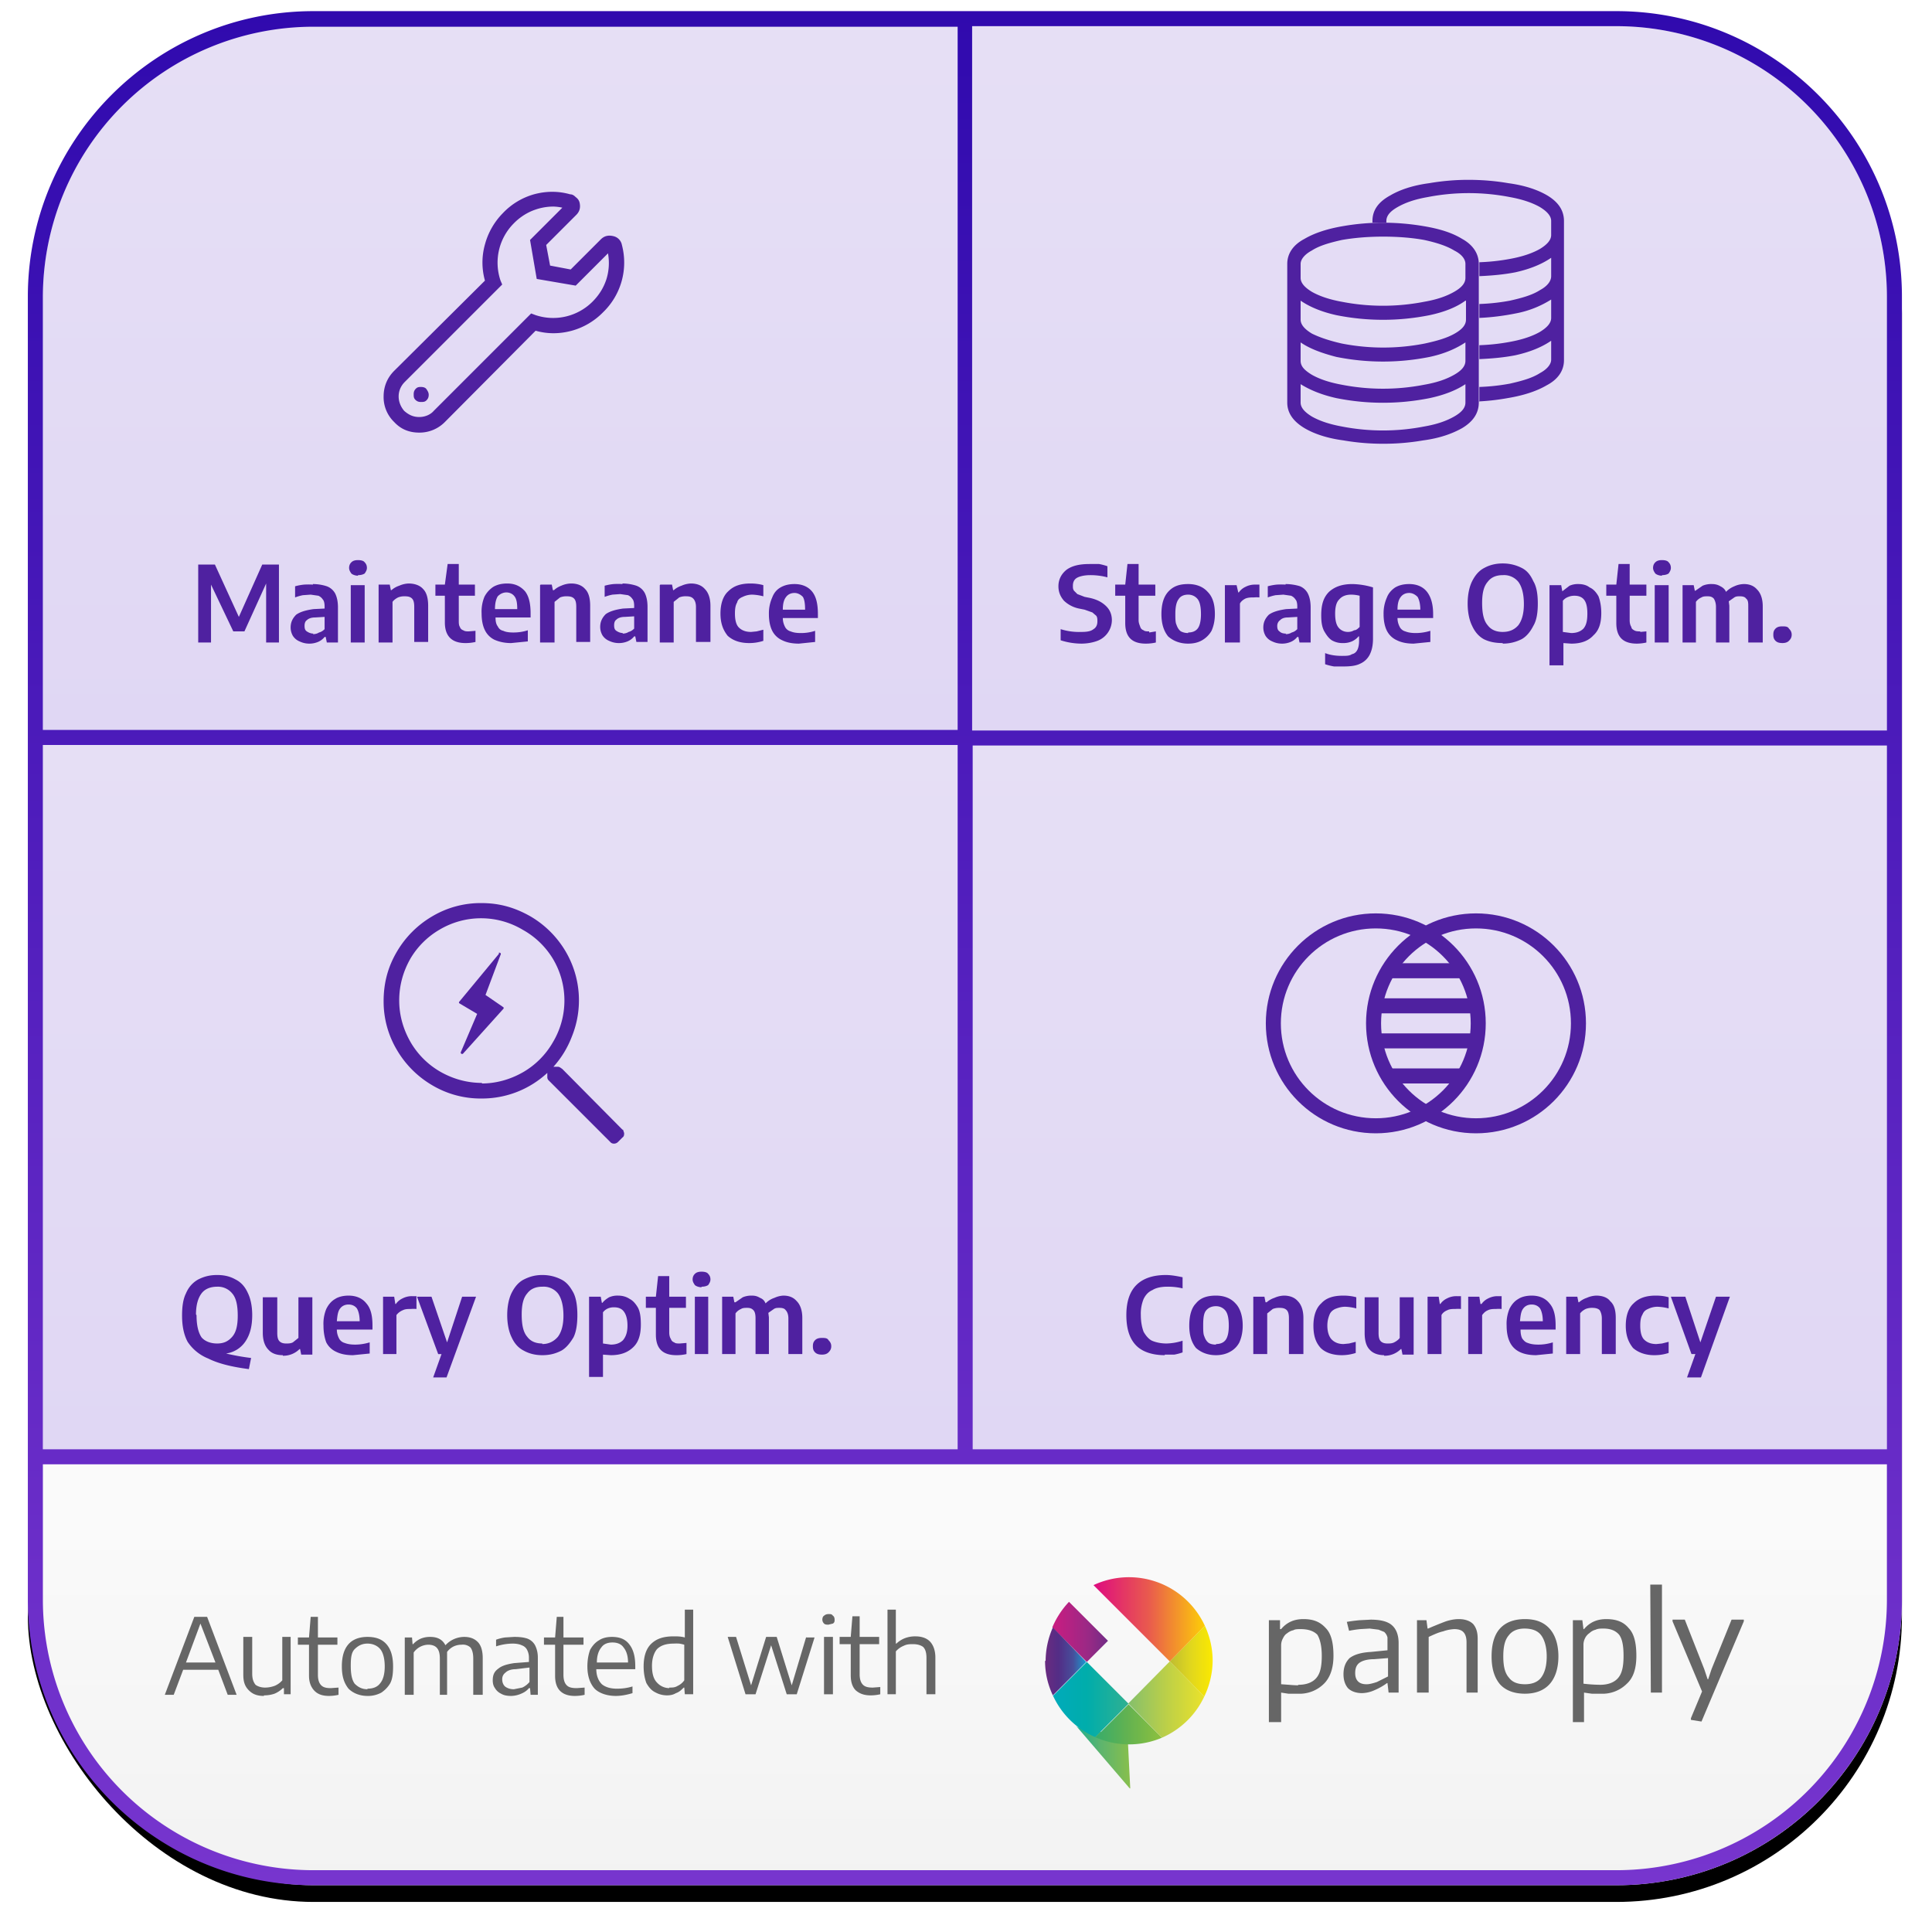 <svg viewBox="0 0 347 347" xmlns="http://www.w3.org/2000/svg" xmlns:xlink="http://www.w3.org/1999/xlink"><defs><linearGradient x1="51%" y1="0%" x2="51%" y2="100%" id="linearGradient-1"><stop stop-color="#FFF" offset="0%"/><stop stop-color="#FAFAFA" offset="80.9%"/><stop stop-color="#F2F2F2" offset="100%"/></linearGradient><rect id="path-2" width="336.6" height="336.6" rx="51.3"/><filter x="-2.7%" y="-1.8%" width="105.3%" height="105.3%" filterUnits="objectBoundingBox" id="filter-3"><feOffset dy="3" in="SourceAlpha" result="shadowOffsetOuter1"/><feGaussianBlur stdDeviation="2.5" in="shadowOffsetOuter1" result="shadowBlurOuter1"/><feColorMatrix values="0 0 0 0 0 0 0 0 0 0 0 0 0 0 0 0 0 0 0.16 0" in="shadowBlurOuter1"/></filter><linearGradient x1="50%" y1="0%" x2="50%" y2="100%" id="linearGradient-4"><stop stop-color="#E6DFF5" offset="0%"/><stop stop-color="#E0D7F4" offset="100%"/></linearGradient><linearGradient x1=".1%" y1="50%" y2="50%" id="linearGradient-5"><stop stop-color="#CB1C81" offset="0%"/><stop stop-color="#9A2985" offset="64%"/><stop stop-color="#712D86" offset="100%"/></linearGradient><linearGradient x1="0%" y1="50%" y2="50%" id="linearGradient-6"><stop stop-color="#6A2B80" offset="0%"/><stop stop-color="#532D86" offset="33%"/><stop stop-color="#464E9B" offset="68%"/><stop stop-color="#199BD1" offset="100%"/></linearGradient><linearGradient x1="25%" y1="91.9%" x2="49.6%" y2="91.9%" id="linearGradient-7"><stop stop-color="#1FAE8F" offset="0%"/><stop stop-color="#26AF8B" offset="5%"/><stop stop-color="#5CB46F" offset="44%"/><stop stop-color="#88BF4C" offset="100%"/></linearGradient><linearGradient x1="0%" y1="50%" y2="50%" id="linearGradient-8"><stop stop-color="#1FAE8F" offset="0%"/><stop stop-color="#26AF8B" offset="5%"/><stop stop-color="#5CB46F" offset="44%"/><stop stop-color="#88BF4C" offset="100%"/></linearGradient><linearGradient x1="0%" y1="50%" y2="50%" id="linearGradient-9"><stop stop-color="#0AB" offset="0%"/><stop stop-color="#00ADAB" offset="45%"/><stop stop-color="#30B091" offset="100%"/></linearGradient><linearGradient x1="0%" y1="50%" y2="50%" id="linearGradient-10"><stop stop-color="#37AC6B" offset="0%"/><stop stop-color="#61B251" offset="47%"/><stop stop-color="#8EC03E" offset="100%"/></linearGradient><linearGradient x1="0%" y1="50%" y2="50%" id="linearGradient-11"><stop stop-color="#84BF6C" offset="0%"/><stop stop-color="#BBCF49" offset="49%"/><stop stop-color="#EAE22A" offset="100%"/></linearGradient><linearGradient x1="0%" y1="50%" y2="50%" id="linearGradient-12"><stop stop-color="#BEBC31" offset="0%"/><stop stop-color="#DFD61F" offset="47%"/><stop stop-color="#FCE900" offset="100%"/></linearGradient><linearGradient x1="0%" y1="50%" y2="50%" id="linearGradient-13"><stop stop-color="#DE0B80" offset="0%"/><stop stop-color="#E95B4D" offset="50%"/><stop stop-color="#FDCE07" offset="100%"/></linearGradient><linearGradient x1="50%" y1="0%" x2="50%" y2="100%" id="linearGradient-14"><stop stop-color="#300AAE" offset="0%"/><stop stop-color="#7735CE" offset="100%"/></linearGradient></defs><g id="Artwork" fill="none" fill-rule="evenodd"><g id="automated-data-warehouse" transform="translate(-127 -130)"><g transform="translate(132 132)" id="illustration--automated-data-warehouse"><g id="Rectangle"><use fill="#000" filter="url(#filter-3)" xlink:href="#path-2"/><use fill="url(#linearGradient-1)" xlink:href="#path-2"/></g><path d="M51.3 2.7h117v127.8H2.7V51.3A48.6 48.6 0 0 1 51.3 2.7zm117 0h117a48.6 48.6 0 0 1 48.6 48.6v79.2H168.3V2.7z" id="Rectangle-5" fill="url(#linearGradient-4)" fill-rule="nonzero"/><path d="M189.2 113.6a12.4 12.4 0 0 1-3.7-.6v-2a11 11 0 0 0 3.7.5c1 0 1.7-.1 2.2-.5.5-.3.7-.8.7-1.4 0-.4 0-.7-.2-1l-.7-.6-1.4-.5-1-.2a5.5 5.5 0 0 1-2.7-1.4c-.6-.7-1-1.5-1-2.6 0-1.3.6-2.3 1.5-3 1-.7 2.3-1 4.1-1h1.7a9.5 9.5 0 0 1 1.5.4v2a9.7 9.7 0 0 0-1.5-.3 11.5 11.5 0 0 0-1.6-.1c-1 0-1.9.2-2.4.5s-.7.8-.7 1.4c0 .4 0 .6.2.9l.6.6 1.3.5 1 .2c1.3.3 2.2.8 2.9 1.5.6.6 1 1.4 1 2.5a4 4 0 0 1-.7 2.2 4 4 0 0 1-1.9 1.5c-.8.3-1.8.5-2.9.5zm12.2-2l1.2-.2v2a7.9 7.9 0 0 1-1.8.2c-2.5 0-3.7-1.2-3.7-3.7V105h-1.8v-2h1.8l.4-3.7h2v3.7h3v2h-3v4.4c0 .5.2.9.3 1.2.1.3.3.5.6.6.2.2.6.2 1 .2zm7 2c-1.5 0-2.7-.5-3.6-1.3-.8-1-1.2-2.3-1.2-4 0-1.8.4-3.1 1.2-4 .9-1 2-1.4 3.6-1.4 1.5 0 2.7.5 3.5 1.4.9.9 1.3 2.2 1.3 4 0 1.1-.2 2.1-.6 3-.4.7-1 1.3-1.7 1.7-.7.4-1.5.6-2.5.6zm0-2c.7 0 1.3-.2 1.7-.7.4-.5.6-1.4.6-2.6 0-1.3-.2-2.2-.6-2.7-.4-.5-1-.8-1.7-.8-.8 0-1.4.3-1.7.8-.4.5-.6 1.4-.6 2.6 0 .9 0 1.6.2 2 .2.6.5 1 .8 1.2.4.2.8.3 1.3.3zm6.7-8.5h2l.3 1.3h.1a3 3 0 0 1 1.2-1 3.6 3.6 0 0 1 1.6-.4h.9v2.3a5.7 5.7 0 0 0-1 0c-.5 0-1 0-1.5.2-.4.2-.8.5-1 .9v7H215v-10.3zm10.8-.2c1 0 2 .2 2.6.4a2.8 2.8 0 0 1 1.4 1.3c.3.6.5 1.4.5 2.5v6.3h-2l-.2-1h-.2a3 3 0 0 1-1.2.9 4 4 0 0 1-1.6.3 4 4 0 0 1-1.7-.4 2.6 2.6 0 0 1-1.2-1 3 3 0 0 1-.4-1.5c0-1 .4-1.7 1-2.3.7-.5 1.7-.8 3.1-1l2-.1v-.4c0-.5-.1-1-.3-1.2-.2-.3-.4-.5-.8-.7l-1.4-.2-1.4.1a9 9 0 0 0-1.4.4v-2a9.4 9.4 0 0 1 1.6-.3 12.6 12.6 0 0 1 1.6 0zm0 9c.4 0 .8-.1 1.1-.3.4-.1.7-.3 1-.6v-2.2l-1.7.1c-.7 0-1.1.2-1.4.5-.3.2-.5.6-.5 1 0 .5.1.8.4 1 .3.3.7.4 1.2.4zm10.4 5.8h-1.7a10.7 10.7 0 0 1-1.6-.4v-2c1 .4 2.1.5 3 .5.8 0 1.4 0 1.8-.3.5-.1.8-.4 1-.8.2-.4.3-1 .3-1.6v-.8h-.1a3.3 3.3 0 0 1-1.2.9 3.8 3.8 0 0 1-1.6.3 3.8 3.8 0 0 1-2-.5c-.6-.4-1-1-1.4-1.7-.4-.8-.5-1.7-.5-2.8 0-1.9.4-3.2 1.4-4.2 1-.9 2.3-1.4 4.2-1.4a13.7 13.7 0 0 1 3.7.6v9.2c0 1.2-.2 2.1-.6 2.9a3.5 3.5 0 0 1-1.7 1.6c-.8.4-1.8.5-3 .5zm.8-6.2c.4 0 .8-.1 1.1-.3.4 0 .7-.3 1-.6V105a6.5 6.5 0 0 0-1.5-.2c-1 0-1.7.3-2.2.9-.5.5-.7 1.4-.7 2.5 0 1.2.2 2 .6 2.5.4.5 1 .8 1.7.8zm15.3-2.5H246c0 .7.2 1.2.4 1.6.2.4.6.7 1 .8.5.2 1.1.3 1.9.3.7 0 1.6-.1 2.6-.4v2l-3 .3c-1.2 0-2.2-.2-3-.6a3.7 3.7 0 0 1-1.8-1.7c-.4-.8-.6-1.8-.6-3a7 7 0 0 1 .6-3c.3-.8.9-1.4 1.5-1.8.7-.4 1.5-.6 2.5-.6 1.4 0 2.5.5 3.2 1.4.7.9 1.1 2.2 1.1 4v.7zm-4.3-4.5c-.7 0-1.2.3-1.5.7-.4.5-.6 1.2-.6 2.3h4.1c0-1-.2-1.8-.5-2.3-.4-.4-.9-.7-1.5-.7zm16.8 9c-1.3 0-2.4-.2-3.4-.7-.9-.5-1.6-1.3-2.1-2.4-.5-1-.8-2.4-.8-4s.3-3 .8-4 1.2-1.9 2.2-2.4c.9-.5 2-.8 3.3-.8 1.3 0 2.4.3 3.4.8s1.6 1.3 2.1 2.4c.6 1 .8 2.4.8 4s-.2 3-.8 4c-.5 1-1.2 1.9-2.1 2.4-1 .5-2.1.8-3.4.8zm0-2c1.2 0 2.1-.4 2.8-1.2.6-.8 1-2 1-3.8 0-1.9-.4-3.2-1-4a3.3 3.3 0 0 0-2.8-1.2c-1.2 0-2.1.4-2.7 1.2-.7.8-1 2-1 3.8 0 1.9.3 3.2 1 4 .6.8 1.5 1.2 2.7 1.2zm8.4-8.4h2.1l.2 1.1 1.3-1a3.7 3.7 0 0 1 1.6-.3c.8 0 1.5.2 2 .6.7.3 1.2.9 1.6 1.6.3.8.5 1.8.5 3 0 1.8-.4 3.1-1.4 4-.9 1-2.2 1.5-4 1.5l-1.4-.1v4h-2.5v-14.4zm3.9 8.6c1 0 1.7-.3 2.2-.8.5-.6.7-1.4.7-2.7 0-1.2-.2-2-.6-2.5-.4-.5-1-.7-1.7-.7a2.7 2.7 0 0 0-1.1.2 2.2 2.2 0 0 0-1 .7v5.6l1.5.2zm12.4-.2l1.1-.1v2a7.9 7.9 0 0 1-1.7.2c-2.5 0-3.7-1.2-3.7-3.7V105h-1.8v-2h1.8l.4-3.7h2v3.7h3v2h-3v4.4c0 .5.1.9.3 1.2 0 .3.3.5.5.6.3.2.7.2 1.1.2zm2.6 1.9v-10.3h2.5v10.3h-2.5zm1.3-12c-.5 0-1-.2-1.2-.4-.2-.3-.4-.6-.4-1 0-.5.2-.8.4-1 .3-.3.7-.4 1.2-.4s1 .1 1.2.4c.2.2.4.5.4 1 0 .4-.2.7-.4 1-.3.2-.7.3-1.2.3zm14.7 1.5c1 0 1.8.3 2.4 1 .6.6 1 1.6 1 3v6.5H309V107c0-.7 0-1.2-.4-1.5-.2-.3-.6-.4-1.1-.4-.4 0-.7 0-1 .2l-1 .7.1.8v6.6h-2.4V107c0-.7-.2-1.2-.4-1.5-.3-.3-.6-.4-1.1-.4-.4 0-.8 0-1.1.2a2.3 2.3 0 0 0-1 .8v7.3h-2.4v-10.3h2l.2 1h.1l1.3-.9a4 4 0 0 1 1.7-.3c.5 0 1 .1 1.5.4.4.2.8.5 1 1 .5-.5 1-.8 1.5-1a4.3 4.3 0 0 1 1.7-.4zm7 10.6c-.6 0-1-.1-1.3-.4-.3-.3-.4-.6-.4-1.1 0-.5.1-.8.4-1.1.3-.3.7-.4 1.2-.4s1 0 1.2.4c.3.3.5.6.5 1.1 0 .5-.2.8-.5 1.1-.3.3-.7.4-1.2.4z" id="Storage-Optim." fill="#4F21A0"/><g id="icon-storage-optimization" transform="translate(225.9 29.7)" fill="#4F21A0"><path d="M17.5 10.8c-2.6 0-5.1.2-7.4.6-2.2.5-4 1-5.4 1.9-1.3.7-2 1.6-2 2.4v2.5c0 .9.7 1.7 2 2.5 1.4.8 3.2 1.4 5.4 1.8a38.7 38.7 0 0 0 14.8 0c2.3-.4 4-1 5.4-1.8 1.4-.8 2-1.6 2-2.5v-2.5c0-.8-.6-1.7-2-2.4-1.3-.8-3.1-1.4-5.4-1.9-2.2-.4-4.7-.6-7.4-.6zm14.8 11.5c-1.5 1.1-3.6 2-6.4 2.6a42.5 42.5 0 0 1-16.8 0c-2.7-.6-4.8-1.5-6.4-2.6v3.4c0 .9.7 1.7 2 2.5 1.4.7 3.2 1.3 5.4 1.8A38.7 38.7 0 0 0 25 30c2.3-.5 4-1 5.4-1.8 1.4-.8 2-1.6 2-2.5v-3.4zm0 7.5c-1.5 1-3.6 2-6.4 2.6a42.5 42.5 0 0 1-16.8 0c-2.7-.7-4.8-1.5-6.4-2.6v3.3c0 1 .7 1.7 2 2.5 1.4.8 3.2 1.4 5.4 1.8a38.7 38.7 0 0 0 14.8 0c2.3-.4 4-1 5.4-1.8 1.4-.8 2-1.6 2-2.5v-3.3zm0 7.5c-1.5 1-3.6 1.9-6.4 2.5a42.5 42.5 0 0 1-16.8 0c-2.7-.6-4.8-1.5-6.4-2.5v3.3c0 .9.7 1.7 2 2.5 1.4.8 3.2 1.4 5.4 1.8a38.7 38.7 0 0 0 14.8 0c2.3-.4 4-1 5.4-1.8 1.4-.8 2-1.6 2-2.5v-3.3zm-14.8-29c2.4 0 4.8.2 7.2.6 3 .5 5.2 1.2 7 2.3 2 1.1 3 2.7 3 4.5v24.9c0 1.9-1 3.4-3 4.6-1.8 1-4 1.8-7 2.2a41.4 41.4 0 0 1-7.2.6 41.4 41.4 0 0 1-7.1-.6c-3-.4-5.3-1.2-7-2.2-2-1.2-3.1-2.7-3.1-4.6V15.7c0-1.8 1-3.4 3.1-4.5 1.7-1 4-1.8 7-2.3a41.4 41.4 0 0 1 7.1-.6z" id="database"/><path d="M34.8 40.3v-2.5a36.7 36.7 0 0 0 5.5-.6c2.2-.5 4-1 5.4-1.9 1.3-.7 2-1.6 2-2.4v-3.4c-1.6 1.1-3.7 2-6.4 2.6-2 .4-4.2.6-6.5.7v-2.5a36.7 36.7 0 0 0 5.5-.6c2.2-.4 4-1 5.4-1.8 1.3-.8 2-1.6 2-2.5v-3.3c-1.6 1-3.7 2-6.4 2.5-2 .4-4.2.7-6.5.8v-2.5a36.7 36.7 0 0 0 5.5-.6c2.2-.5 4-1 5.4-1.9 1.3-.7 2-1.6 2-2.5v-3.3c-1.6 1.1-3.7 2-6.4 2.6-2 .4-4.2.6-6.5.7v-2.2-.3a36.7 36.7 0 0 0 5.5-.6c2.2-.4 4-1 5.4-1.8 1.3-.8 2-1.6 2-2.5V8c0-.9-.7-1.7-2-2.5-1.4-.8-3.2-1.4-5.4-1.8a38.7 38.7 0 0 0-14.8 0c-2.3.4-4 1-5.4 1.8-1.4.8-2 1.6-2 2.5v.3a42.1 42.1 0 0 0-2.5 0V8c0-1.9 1-3.4 3.2-4.6 1.7-1 4-1.8 7-2.2a41.4 41.4 0 0 1 7-.6c2.5 0 4.9.2 7.2.6 3 .4 5.3 1.2 7 2.2C49 4.6 50 6.1 50 8V33c0 1.8-1 3.4-3.1 4.5-1.7 1-4 1.8-7 2.3a41.3 41.3 0 0 1-5.2.6z" id="Combined-Shape"/></g><path id="Rectangle-5" fill="url(#linearGradient-4)" fill-rule="nonzero" d="M2.7 130.5h165.6v127.8H2.7z"/><g id="icon-query-optimization" transform="translate(63.9 160.2)" fill="#4F21A0"><path d="M43 40.7l.2.6c0 .3 0 .6-.3.8l-.8.8a1 1 0 0 1-.8.3.8.8 0 0 1-.6-.3l-11-11a.8.8 0 0 1-.3-.6v-.8a17.3 17.3 0 0 1-5.4 3.4 17.3 17.3 0 0 1-6.4 1.2 17 17 0 0 1-8.9-2.4 17.7 17.7 0 0 1-6.3-6.3A17 17 0 0 1 0 17.6c0-3.3.8-6.2 2.4-8.9a17.7 17.7 0 0 1 6.3-6.3A17 17 0 0 1 17.6 0c3.2 0 6 .8 8.8 2.4a17.7 17.7 0 0 1 6.3 6.3A17.3 17.3 0 0 1 33.8 24a17.3 17.3 0 0 1-3.3 5.4h.8c.3 0 .5.2.8.4l10.8 10.9zm-25.4-8.3c2.6 0 5.1-.7 7.4-2a14.6 14.6 0 0 0 5.4-5.4 14.6 14.6 0 0 0 0-15A14.6 14.6 0 0 0 25 4.8a14.6 14.6 0 0 0-15 0A14.6 14.6 0 0 0 4.8 10c-1.3 2.3-2 4.8-2 7.5 0 2.6.7 5.1 2 7.4a14.6 14.6 0 0 0 5.4 5.4c2.3 1.3 4.8 2 7.5 2z" id="search"/><path d="M20.8 9l-7.2 8.7a.2.2 0 0 0 0 .3l3.2 1.9-2.9 6.8a.2.2 0 0 0 .4.3l7.2-8a.2.2 0 0 0 0-.3l-3.2-2.2L21 9.3a.2.2 0 0 0-.4-.3z" id="bolt"/></g><path d="M40.3 234.2c0 2-.4 3.5-1.2 4.7a5 5 0 0 1-3.5 2.2c1.3.3 2.8.6 4.5.8l-.4 2c-3.1-.4-5.5-1-7.3-1.9a8 8 0 0 1-3.7-3c-.7-1.3-1-2.9-1-4.7 0-1.7.2-3 .7-4 .5-1.2 1.3-2 2.2-2.5 1-.5 2-.8 3.4-.8s2.4.3 3.3.8c1 .5 1.7 1.3 2.2 2.4.5 1 .8 2.4.8 4zm-10 0c0 1.8.3 3.1.9 4 .6.7 1.6 1.1 2.8 1.1 1.2 0 2-.4 2.7-1.2.7-.8 1-2 1-3.8 0-1.9-.3-3.2-1-4a3.3 3.3 0 0 0-2.7-1.2c-1.2 0-2.2.4-2.8 1.2-.6.8-1 2-1 3.8zm15.5 7.2c-1.1 0-2-.3-2.6-1-.6-.6-1-1.6-1-3V231h2.6v6.4c0 .7.1 1.2.4 1.5.3.3.7.4 1.2.4.4 0 .8 0 1.2-.2l1-.8v-7.3h2.5v10.3h-2l-.2-1h-.1a4.1 4.1 0 0 1-3 1.2zm16.1-4.6h-6.4c0 .7.2 1.2.4 1.6.2.4.6.7 1 .8.5.2 1.1.3 1.9.3.7 0 1.6-.1 2.6-.4v2l-3 .3c-1.2 0-2.2-.2-3-.6a3.7 3.7 0 0 1-1.8-1.7c-.3-.8-.5-1.8-.5-3a7 7 0 0 1 .5-3c.4-.8.9-1.4 1.6-1.8.6-.4 1.5-.6 2.4-.6 1.4 0 2.5.5 3.2 1.4.8.9 1.1 2.2 1.1 4v.7zm-4.3-4.5c-.7 0-1.2.3-1.5.7-.4.5-.5 1.2-.6 2.3h4.1c0-1-.2-1.8-.5-2.3-.3-.4-.8-.7-1.5-.7zm6.2-1.4h2l.2 1.3h.1a3 3 0 0 1 1.2-1 3.6 3.6 0 0 1 1.7-.4h.8v2.3a5.7 5.7 0 0 0-1 0c-.5 0-1 0-1.4.2-.5.2-.9.5-1.2.9v7h-2.4v-10.3zm14.2 0h2.5l-5.3 14.5h-2.4l1.5-4.2h-.6l-3.8-10.3h2.6l2.8 8.2 2.7-8.2zm14.4 10.5c-1.3 0-2.4-.3-3.3-.8-1-.5-1.7-1.3-2.2-2.4-.5-1-.8-2.4-.8-4s.3-3 .8-4 1.2-1.9 2.2-2.4c1-.5 2-.8 3.3-.8 1.3 0 2.4.3 3.4.8s1.6 1.3 2.2 2.4c.5 1 .7 2.4.7 4s-.2 3-.7 4c-.6 1-1.3 1.9-2.2 2.4-1 .5-2 .8-3.4.8zm0-2c1.2 0 2.1-.5 2.8-1.3.6-.8 1-2 1-3.8 0-1.9-.4-3.2-1-4a3.3 3.3 0 0 0-2.8-1.2c-1.2 0-2.1.4-2.7 1.2-.7.8-1 2-1 3.8 0 1.9.3 3.2 1 4 .6.8 1.5 1.2 2.7 1.2zm8.4-8.5h2.1l.2 1.1h.1c.3-.4.7-.7 1.2-1a3.7 3.7 0 0 1 1.6-.3c.8 0 1.5.2 2.1.6.6.3 1.1.9 1.5 1.6.4.8.5 1.8.5 3 0 1.8-.4 3.1-1.3 4-1 1-2.3 1.5-4.1 1.5l-1.4-.1v4h-2.5V231zm3.9 8.6c1 0 1.7-.3 2.2-.8.5-.6.8-1.4.8-2.6 0-1.3-.3-2.1-.7-2.6-.4-.5-1-.7-1.7-.7a2.7 2.7 0 0 0-1.1.2 2.2 2.2 0 0 0-.9.7v5.6l1.4.2zm12.4-.2l1.2-.1v2a7.9 7.9 0 0 1-1.8.2c-2.5 0-3.7-1.2-3.7-3.7v-4.8H111v-2h1.8l.4-3.7h2v3.7h3v2h-3v4.4c0 .5.1.9.3 1.2.1.3.3.5.6.6.2.2.6.2 1 .2zm2.7 1.9v-10.3h2.4v10.3h-2.4zm1.2-12c-.5 0-1-.2-1.2-.4-.2-.3-.4-.6-.4-1 0-.5.2-.8.4-1 .3-.3.7-.4 1.2-.4s1 .1 1.2.4c.2.2.4.5.4 1 0 .4-.2.7-.4 1-.3.2-.7.3-1.2.3zm14.7 1.5c1 0 1.8.3 2.4 1 .6.6 1 1.6 1 3v6.5h-2.5v-6.4c0-.7-.2-1.2-.5-1.5-.2-.3-.6-.4-1.1-.4-.4 0-.7 0-1 .2l-1 .7.1.8v6.6h-2.4v-6.4c0-.7-.1-1.2-.4-1.5-.3-.3-.6-.4-1.1-.4-.4 0-.8 0-1.1.2a2.3 2.3 0 0 0-1 .8v7.3h-2.4v-10.3h2l.2 1h.2l1.3-.9a4 4 0 0 1 1.6-.3c.6 0 1 .1 1.5.4.5.2.8.5 1 1 .5-.5 1-.8 1.6-1a4.3 4.3 0 0 1 1.6-.4zm7 10.6c-.6 0-1-.1-1.3-.4-.3-.3-.4-.6-.4-1.1 0-.5.1-.8.4-1.1.3-.3.7-.4 1.2-.4s1 0 1.2.4c.3.3.5.6.5 1.1 0 .5-.2.8-.5 1.1-.3.3-.7.4-1.2.4z" id="Query-Optim." fill="#4F21A0"/><path id="Rectangle-5" fill="url(#linearGradient-4)" fill-rule="nonzero" d="M168.3 130.5h165.6v127.8H168.3z"/><path d="M204.2 241.4c-2.2 0-4-.6-5.1-1.7-1.2-1.2-1.8-3-1.8-5.5 0-2.4.6-4.2 1.8-5.4 1.2-1.2 3-1.8 5.3-1.8 1 0 2 .2 3 .4v2a11.3 11.3 0 0 0-2.8-.3c-1 0-2 .2-2.6.6-.7.3-1.2.8-1.6 1.6a7 7 0 0 0-.5 2.9c0 1.2.2 2.2.5 3 .4.7.9 1.3 1.5 1.6.7.3 1.6.5 2.6.5a10 10 0 0 0 2.9-.5v2.1a9.5 9.5 0 0 1-1.5.4h-1.7zm9.2 0c-1.5 0-2.7-.5-3.6-1.3-.8-1-1.2-2.3-1.2-4 0-1.8.4-3.2 1.2-4 .8-1 2-1.4 3.6-1.4 1.5 0 2.7.5 3.5 1.4.8.8 1.3 2.2 1.3 4 0 1.1-.2 2.1-.6 3a4 4 0 0 1-1.7 1.7c-.7.4-1.6.6-2.5.6zm0-2c.7 0 1.3-.2 1.7-.7.4-.5.6-1.4.6-2.6 0-1.3-.2-2.2-.6-2.7-.4-.5-1-.8-1.7-.8-.8 0-1.4.3-1.8.8-.4.5-.5 1.4-.5 2.6 0 .9 0 1.6.2 2 .2.6.5 1 .8 1.2.3.2.8.3 1.3.3zm6.7-8.5h2l.2 1h.2a4 4 0 0 1 1.4-.8 4.5 4.5 0 0 1 1.7-.4c1 0 1.9.3 2.5 1 .6.6 1 1.6 1 3v6.5h-2.6v-6.4c0-.7-.1-1.2-.4-1.5-.3-.3-.7-.4-1.3-.4a3 3 0 0 0-1.2.2l-1 .8v7.3h-2.5v-10.3zm15.9 10.5c-1.7 0-3-.5-3.8-1.3-.9-1-1.3-2.2-1.3-4 0-1.8.5-3.2 1.4-4 .9-1 2.2-1.4 4-1.4.8 0 1.6.1 2.3.3v2a9.3 9.3 0 0 0-2-.3c-.7 0-1.3.2-1.8.4-.4.2-.8.5-1 1-.2.5-.4 1.1-.4 2 0 1.1.3 2 .8 2.5s1.2.8 2.1.8l1-.1 1.2-.3v2a8.2 8.2 0 0 1-2.5.4zm7.6 0c-1 0-2-.3-2.6-1-.6-.6-.9-1.6-.9-3V231h2.5v6.4c0 .7.1 1.2.4 1.5.3.3.7.4 1.2.4.4 0 .8 0 1.2-.2.4-.2.8-.5 1-.8v-7.3h2.5v10.3h-2l-.2-1h-.1a4.1 4.1 0 0 1-3 1.2zm7.8-10.5h2l.2 1.3h.1a3 3 0 0 1 1.2-1 3.6 3.6 0 0 1 1.7-.4h.8v2.3a5.7 5.7 0 0 0-1 0c-.5 0-1 0-1.4.2-.5.2-.9.5-1.1.9v7h-2.5v-10.3zm7.3 0h2l.2 1.3h.2a3 3 0 0 1 1.2-1 3.6 3.6 0 0 1 1.6-.4h.8v2.3a5.7 5.7 0 0 0-1 0c-.4 0-1 0-1.4.2-.5.2-.8.5-1.1.9v7h-2.5v-10.3zm15.7 5.9h-6.3c0 .7.1 1.2.3 1.6.3.4.6.7 1 .8.5.2 1.1.3 1.9.3.8 0 1.6-.1 2.6-.4v2l-3 .3c-1.2 0-2.2-.2-3-.6a3.7 3.7 0 0 1-1.7-1.7c-.4-.8-.6-1.8-.6-3a7 7 0 0 1 .5-3c.4-.8.9-1.4 1.6-1.8.6-.4 1.5-.6 2.4-.6 1.4 0 2.5.5 3.2 1.4.8.9 1.1 2.2 1.1 4v.7zm-4.3-4.5c-.7 0-1.2.3-1.5.7-.4.5-.5 1.2-.6 2.3h4.1c0-1-.2-1.8-.5-2.3-.3-.4-.8-.7-1.5-.7zm6.2-1.4h2l.2 1h.1a4 4 0 0 1 1.4-.8 4.5 4.5 0 0 1 1.7-.4c1 0 2 .3 2.5 1 .7.6 1 1.6 1 3v6.5h-2.5v-6.4c0-.7-.2-1.2-.4-1.5-.3-.3-.8-.4-1.3-.4a3 3 0 0 0-1.2.2c-.4.2-.8.5-1 .8v7.3h-2.5v-10.3zm15.8 10.5c-1.6 0-2.9-.5-3.8-1.3-.8-1-1.3-2.2-1.3-4 0-1.8.5-3.2 1.4-4 1-1 2.3-1.4 4-1.4.9 0 1.6.1 2.3.3v2a9.3 9.3 0 0 0-2-.3c-.7 0-1.3.2-1.7.4-.5.2-.8.5-1 1-.3.5-.4 1.1-.4 2 0 1.1.2 2 .7 2.5.5.5 1.2.8 2.2.8l1-.1 1.2-.3v2a8.2 8.2 0 0 1-2.6.4zm11.2-10.5h2.4l-5.2 14.5H298l1.5-4.2h-.7l-3.7-10.3h2.6l2.7 8.2 2.8-8.2z" id="Concurrency" fill="#4F21A0"/><g id="icon-concurrency" transform="translate(222.3 162)" fill-rule="nonzero"><circle id="Oval-2" stroke="#4F21A0" stroke-width="2.7" cx="19.8" cy="19.8" r="18.4"/><path id="Rectangle-3" fill="#4F21A0" d="M19.8 15.3h18V18h-18zM22.5 9h12.6v2.7H22.5zm-2.7 12.6h18v2.7h-18zm1.8 6.3H36v2.7H21.6z"/><circle id="Oval-2" stroke="#4F21A0" stroke-width="2.7" cx="37.8" cy="19.8" r="18.4"/></g><path d="M42 99.4h3.1v14h-2.3v-10.6l-3.9 8.6h-2l-4-8.4v10.4h-2.3v-14h3l4.3 9.4 4.2-9.4zm9.2 3.5c1 0 1.9.2 2.5.4a2.8 2.8 0 0 1 1.5 1.3c.3.6.5 1.4.5 2.5v6.3h-2l-.2-1h-.2a3 3 0 0 1-1.2.9 4 4 0 0 1-1.6.3 4 4 0 0 1-1.7-.4 2.6 2.6 0 0 1-1.2-1 3 3 0 0 1-.4-1.5c0-1 .4-1.7 1-2.3.7-.5 1.7-.8 3.1-1l2-.1v-.4c0-.5-.1-1-.3-1.2-.2-.3-.4-.5-.8-.7l-1.4-.2-1.4.1a9 9 0 0 0-1.4.4v-2a9.4 9.4 0 0 1 1.6-.3 12.6 12.6 0 0 1 1.6 0zm0 9c.4 0 .8-.1 1.1-.3.4-.1.7-.3 1-.6v-2.2l-1.7.1c-.7 0-1.2.2-1.5.5-.3.2-.4.6-.4 1 0 .5.1.8.4 1s.7.4 1.2.4zm6.8 1.5v-10.3h2.5v10.3H58zm1.3-12c-.5 0-1-.2-1.2-.4-.2-.3-.4-.6-.4-1 0-.5.2-.8.4-1 .3-.3.7-.4 1.2-.4s1 .1 1.2.4c.2.2.4.5.4 1 0 .4-.2.7-.4 1-.3.2-.7.3-1.2.3zM63 103h2l.2 1h.1a4 4 0 0 1 1.4-.8 4.5 4.5 0 0 1 1.7-.4c1 0 2 .3 2.6 1 .6.6.9 1.6.9 3v6.5h-2.5V107c0-.7-.1-1.2-.4-1.5-.3-.3-.7-.4-1.3-.4a3 3 0 0 0-1.2.2c-.4.2-.8.5-1 .8v7.3H63v-10.3zm16.2 8.4l1.2-.1v2a7.9 7.9 0 0 1-1.8.2c-2.4 0-3.7-1.2-3.7-3.7V105h-1.7v-2h1.7l.5-3.7h2v3.7h2.9v2h-2.9v4.4c0 .5 0 .9.2 1.2.1.3.3.5.6.6.3.2.6.2 1 .2zm11-2.5H84c0 .7.1 1.2.4 1.6.2.4.5.7 1 .8.4.2 1 .3 1.8.3s1.7-.1 2.6-.4v2l-3 .3c-1.1 0-2.1-.2-3-.6a3.7 3.7 0 0 1-1.7-1.7c-.4-.8-.6-1.8-.6-3a7 7 0 0 1 .5-3c.4-.8 1-1.4 1.6-1.8.7-.4 1.5-.6 2.5-.6 1.4 0 2.4.5 3.2 1.4.7.9 1 2.2 1 4v.7zm-4.2-4.5c-.7 0-1.2.3-1.6.7-.3.5-.5 1.2-.5 2.3h4c0-1-.1-1.8-.5-2.3-.3-.4-.8-.7-1.5-.7zm6.1-1.4h2l.2 1h.2a4 4 0 0 1 1.3-.8 4.5 4.5 0 0 1 1.8-.4c1 0 1.9.3 2.5 1 .6.6.9 1.6.9 3v6.5h-2.5V107c0-.7-.1-1.2-.4-1.5-.3-.3-.7-.4-1.3-.4a3 3 0 0 0-1.2.2l-1 .8v7.3H92v-10.3zm14.7-.2c1 0 1.9.2 2.5.4a2.8 2.8 0 0 1 1.5 1.3c.3.6.5 1.4.5 2.5v6.3h-2l-.2-1h-.2a3 3 0 0 1-1.2.9 4 4 0 0 1-1.6.3 4 4 0 0 1-1.7-.4 2.6 2.6 0 0 1-1.2-1 3 3 0 0 1-.4-1.5c0-1 .4-1.7 1-2.3.7-.5 1.7-.8 3.1-1l2-.1v-.4c0-.5-.1-1-.3-1.2-.2-.3-.4-.5-.8-.7l-1.4-.2-1.4.1a9 9 0 0 0-1.4.4v-2a9.4 9.4 0 0 1 1.6-.3 12.6 12.6 0 0 1 1.6 0zm0 9c.4 0 .8-.1 1.1-.3.4-.1.7-.3 1-.6v-2.2l-1.7.1c-.7 0-1.2.2-1.5.5-.3.2-.4.6-.4 1 0 .5.1.8.4 1s.7.4 1.2.4zm6.8-8.8h2.1l.2 1h.1a4 4 0 0 1 1.4-.8 4.5 4.5 0 0 1 1.7-.4c1 0 1.9.3 2.5 1 .6.6 1 1.6 1 3v6.5H120V107c0-.7-.2-1.2-.5-1.5-.3-.3-.7-.4-1.2-.4a3 3 0 0 0-1.3.2l-1 .8v7.3h-2.5v-10.3zm16 10.5c-1.8 0-3-.5-3.9-1.3-.8-1-1.3-2.2-1.3-4 0-1.8.5-3.2 1.4-4 1-1 2.3-1.4 4-1.4.8 0 1.6.1 2.3.3v2a9.3 9.3 0 0 0-2-.3c-.7 0-1.3.2-1.7.4-.5.2-.9.5-1 1-.3.5-.4 1.1-.4 2 0 1.1.2 2 .7 2.5s1.2.8 2.2.8l1-.1 1.2-.3v2a8.2 8.2 0 0 1-2.6.4zM142 109h-6.4c0 .7.2 1.2.4 1.6.2.4.6.7 1 .8.5.2 1 .3 1.9.3.7 0 1.6-.1 2.5-.4v2l-2.9.3c-1.2 0-2.2-.2-3-.6a3.7 3.7 0 0 1-1.8-1.7c-.4-.8-.6-1.8-.6-3a7 7 0 0 1 .6-3c.3-.8.8-1.4 1.5-1.8.7-.4 1.5-.6 2.5-.6 1.4 0 2.5.5 3.2 1.4.7.9 1 2.2 1 4v.7zm-4.3-4.5c-.7 0-1.2.3-1.5.7-.4.5-.6 1.2-.6 2.3h4c0-1-.1-1.8-.4-2.3-.4-.4-.9-.7-1.5-.7z" id="Maintenance" fill="#4F21A0"/><g id="icon-maintenance" transform="translate(63.9 32.4)" fill="#4F21A0"><path d="M42.8 9.6a12.4 12.4 0 0 1-3.4 12.1 12.5 12.5 0 0 1-5.6 3.3c-2.2.6-4.4.6-6.5 0L11 41.4a6.4 6.4 0 0 1-4.6 1.9c-1.8 0-3.3-.6-4.5-1.9A6.2 6.2 0 0 1 0 36.8c0-1.7.6-3.3 1.9-4.6L18.2 16a12 12 0 0 1 0-6.5 12.7 12.7 0 0 1 3.2-5.6A12.3 12.3 0 0 1 27 .5c2.2-.6 4.4-.6 6.5 0 .4 0 .7.2 1 .5.4.3.6.6.7 1 .2.9 0 1.6-.6 2.2l-5.4 5.4.7 3.7 3.7.7L39 8.6c.6-.6 1.3-.8 2.2-.6a2 2 0 0 1 1.6 1.6zm-5.3 10.2c1.2-1.2 2-2.5 2.5-4a9.8 9.8 0 0 0 .3-4.7l-5.8 5.8-7-1.2-1.2-7 5.8-5.8a8.6 8.6 0 0 0-1.6-.2c-1.4 0-2.7.3-3.9.8a10 10 0 0 0-3.2 2.2A10 10 0 0 0 21 16l.3.7L3.8 34.2c-.7.7-1.1 1.6-1.1 2.6s.4 1.9 1 2.6c.8.7 1.6 1.1 2.7 1.1 1 0 2-.4 2.6-1.1l17.5-17.5.8.3a10 10 0 0 0 10.2-2.4zM6.7 35.1c.4 0 .8.1 1 .4s.4.6.4 1-.1.7-.4 1-.6.3-1 .3-.7-.1-1-.4-.3-.6-.3-1 .1-.7.4-1 .6-.3 1-.3z" id="wrench"/></g><path d="M35.9 302.4l-1.7-4.5h-6.3l-1.7 4.5h-1.6l5.3-14h2.3l5.3 14h-1.6zm-7.5-5.8h5.3l-2.7-7-2.6 7zm14 6c-1.2 0-2-.3-2.7-1s-1-1.5-1-2.8V292h1.6v6.6c0 .9.2 1.5.6 2 .4.3 1 .5 1.7.5.6 0 1.1-.1 1.7-.3a3.7 3.7 0 0 0 1.4-1V292h1.5v10.3H46v-1.1h-.2a4.7 4.7 0 0 1-1.5 1c-.6.2-1.2.3-1.9.3zm12-1.4l1.4-.1v1.3a7.8 7.8 0 0 1-1.7.2c-1.2 0-2-.3-2.6-.9-.6-.6-1-1.5-1-2.7v-5.6h-2v-1.3h2l.3-3.7h1.3v3.7h3.5v1.3h-3.5v5.4c0 .9.2 1.5.6 1.9.4.4 1 .5 1.7.5zm6.6 1.4c-1.4 0-2.6-.5-3.4-1.3-.8-1-1.2-2.2-1.2-4 0-1.8.4-3.1 1.2-4 .8-.9 2-1.3 3.4-1.3 1.5 0 2.6.4 3.4 1.3.8.9 1.2 2.2 1.2 4 0 1.2-.1 2.2-.5 3-.4.7-1 1.3-1.6 1.7a5 5 0 0 1-2.5.6zm0-1.3c1 0 1.8-.3 2.3-1 .5-.6.8-1.6.8-3s-.3-2.5-.8-3.1c-.5-.6-1.3-1-2.3-1-1 0-1.7.4-2.3 1s-.7 1.6-.7 3c0 1.5.2 2.5.7 3.2.6.6 1.3 1 2.3 1zm17.4-9.3c1 0 1.8.3 2.4.9.6.6.9 1.6.9 2.9v6.6H80v-6.5c0-1-.2-1.6-.5-2a2 2 0 0 0-1.6-.5 3.4 3.4 0 0 0-1.4.3 3.2 3.2 0 0 0-1.2 1v7.7H74v-6.5c0-1-.2-1.6-.6-2-.3-.3-.8-.5-1.5-.5a3.3 3.3 0 0 0-2.6 1.4v7.6h-1.6v-10.3H69l.1 1.2h.1a4.1 4.1 0 0 1 1.4-1 4.3 4.3 0 0 1 1.7-.3c1.3 0 2.2.5 2.7 1.5a4.6 4.6 0 0 1 3.4-1.5zm9 0c1 0 1.7.1 2.3.3a2.6 2.6 0 0 1 1.4 1.2c.3.6.5 1.3.5 2.2v6.7h-1.3l-.1-1.2H90c-.4.5-.9.8-1.4 1a4.6 4.6 0 0 1-1.8.4c-.7 0-1.3-.1-1.8-.4a2.5 2.5 0 0 1-1.1-1c-.3-.4-.4-.9-.4-1.4 0-1 .3-1.6 1-2.1.6-.5 1.5-.8 2.9-1l2.6-.2v-.8a3 3 0 0 0-.4-1.5 1.7 1.7 0 0 0-.9-.7c-.4-.2-1-.3-1.6-.3a9.7 9.7 0 0 0-3 .5v-1.2a8 8 0 0 1 1.6-.4l1.6-.1zm-.1 9.4l1.5-.3a3.7 3.7 0 0 0 1.3-1v-2.6l-2.5.3c-.9 0-1.5.3-1.8.6-.4.3-.6.7-.6 1.2 0 .6.2 1 .5 1.3.4.3.9.5 1.6.5zm11.3-.2l1.4-.1v1.3a7.8 7.8 0 0 1-1.8.2c-1.1 0-2-.3-2.6-.9-.6-.6-.9-1.5-.9-2.7v-5.6h-2v-1.3h2l.3-3.7h1.2v3.7h3.6v1.3h-3.6v5.4c0 .9.2 1.5.6 1.9.4.4 1 .5 1.8.5zm10.5-3.4h-7c0 1.2.4 2.1 1 2.7.6.5 1.5.8 2.7.8.9 0 1.8-.1 2.8-.4v1.2c-1 .3-2 .5-3 .5-1.6 0-3-.5-3.8-1.3-.8-.9-1.3-2.2-1.3-4 0-1.2.2-2.2.5-3 .4-.7.9-1.3 1.6-1.7.6-.4 1.4-.6 2.3-.6 1.4 0 2.4.4 3.1 1.3.8 1 1.1 2.3 1.1 4v.5zM105 293c-.9 0-1.6.3-2 .9-.5.6-.8 1.5-.8 2.7h5.6c0-1.2-.3-2.1-.8-2.7-.4-.6-1.1-.9-2-.9zm9.9 9.5c-.9 0-1.6-.2-2.3-.6-.6-.3-1.1-.9-1.5-1.6-.3-.8-.5-1.8-.5-3 0-1.7.4-3.1 1.3-4 1-1 2.3-1.4 4.1-1.4.6 0 1.3 0 2 .2v-5h1.5v15.2H118l-.1-1.2h-.1c-.4.4-.8.8-1.4 1-.5.3-1 .4-1.7.4zm.3-1.4c.6 0 1 0 1.5-.3a3 3 0 0 0 1.2-1v-6.4a6.8 6.8 0 0 0-.9-.2 8.5 8.5 0 0 0-1 0c-1.3 0-2.3.3-3 1-.5.6-.9 1.6-.9 3s.3 2.4.9 3a3 3 0 0 0 2.2 1zm24.6-9h1.5l-3.2 10.2h-1.8l-2.8-8.8-2.8 8.8h-1.8l-3.2-10.3h1.5l2.7 8.7 2.7-8.7h1.9l2.7 8.7 2.6-8.7zm3.2 10.2v-10.3h1.6v10.3h-1.6zm.8-12.5c-.3 0-.6 0-.8-.2a1 1 0 0 1-.3-.7c0-.3.1-.6.3-.7.2-.2.5-.3.8-.3.4 0 .6 0 .8.3.2.1.3.4.3.7 0 .3 0 .5-.3.7l-.8.2zm8 11.3l1.3-.1v1.3a7.8 7.8 0 0 1-1.7.2c-1.2 0-2-.3-2.7-.9-.6-.6-.9-1.5-.9-2.7v-5.6h-2v-1.3h2l.3-3.7h1.3v3.7h3.5v1.3h-3.5v5.4c0 .9.2 1.5.6 1.9.4.4 1 .5 1.7.5zm2.6-14h1.5v6.1h.1a4.6 4.6 0 0 1 1.6-1 5.2 5.2 0 0 1 1.8-.3c1.1 0 2 .3 2.6.9.6.6 1 1.6 1 2.9v6.6h-1.6v-6.5c0-1-.2-1.6-.6-2-.4-.3-1-.5-1.8-.5-.6 0-1.1 0-1.7.3a3.7 3.7 0 0 0-1.4 1v7.7h-1.5v-15.3z" id="Automated-with-Panop" fill="#666"/><g id="nav-/-logo-horizontal-gray" transform="translate(182.7 276.3)"><g id="panoply-logo-horizontal-white-text-RGB" transform="translate(0 4.9)" fill-rule="nonzero"><g id="Group"><path d="M1.3 9.1l6.2 6.2 3.8-3.8-7-7a15.3 15.3 0 0 0-3 4.6" id="Shape" fill="url(#linearGradient-5)"/><path d="M0 15.1c0 2.2.5 4.3 1.4 6.2l6-6-6-6.2a15 15 0 0 0-1.3 6" id="Shape" fill="url(#linearGradient-6)"/><g id="SVGID_3_-link" transform="translate(5.6 26.8)" fill="url(#linearGradient-8)"><path d="M0 0l9.6 11.2h.1l-.4-8c-2 0-4.1-1.9-6-2.7A3 3 0 0 0 1.9.3C1.2.4.6.5 0 0z" id="SVGID_3_"/></g><path d="M1.4 21.3A15 15 0 0 0 9 28.8l6-6-7.5-7.5-6 6z" id="Shape" fill="url(#linearGradient-9)"/><path d="M9 28.8a15 15 0 0 0 12 .1l-6-6-6 6z" id="Shape" fill="url(#linearGradient-10)"/><path d="M15 22.8l6 6.1a15 15 0 0 0 7.6-7.4l-6.2-6.3-7.5 7.6z" id="Shape" fill="url(#linearGradient-11)"/><path d="M22.4 15.2l6.2 6.3a15.2 15.2 0 0 0 1.5-6.4 14.9 14.9 0 0 0-1.4-6.3l-6.3 6.4z" id="Shape" fill="url(#linearGradient-12)"/><path d="M22.4 15.2l6.3-6.4a15 15 0 0 0-20-7.3l13.7 13.7z" id="Shape" fill="url(#linearGradient-13)"/></g><g id="Group" transform="translate(40.2 1.4)" fill="#666"><path d="M0 6.4H2L2 8h.2c1-1.2 2.3-1.8 4-1.8 1.8 0 3 .5 4 1.6 1 1 1.4 2.7 1.4 5 0 2.2-.6 3.9-1.7 5a6.2 6.2 0 0 1-4.7 1.8H3.5a61.8 61.8 0 0 1-1.3-.2v5.3H0V6.4zM5.3 18c1.4 0 2.5-.4 3.2-1.2.7-.8 1-2 1-4 0-1.7-.3-3-.8-3.8C8 8.3 7 8 5.7 8c-.5 0-1 0-1.3.2-.5.1-.8.3-1.2.6-.3.2-.5.5-.7.9a2.6 2.6 0 0 0-.3 1.2v7l1.4.1a26.8 26.8 0 0 0 1.6.1zm11.5 1.5c-1.1 0-2-.3-2.6-.9-.5-.6-.8-1.4-.8-2.5 0-1.3.4-2.2 1.1-2.9.8-.6 2-1 3.8-1.1l3-.3v-1-1.3a1.9 1.9 0 0 0-.6-1l-1-.4-1.6-.2-1.7.1a20.3 20.3 0 0 0-2 .3L14 6.7a28.5 28.5 0 0 1 2.3-.3l2-.1c1.7 0 3 .3 3.8 1 .8.7 1.2 1.8 1.2 3.2v8.9h-1.8l-.2-1.7h-.1c-.8.6-1.6 1-2.3 1.3a5.8 5.8 0 0 1-2.3.5zm.8-1.6c.5 0 1.2-.2 1.8-.4l2-1v-3.3l-2.5.2c-1.3 0-2.2.3-2.7.7-.5.4-.7 1-.7 1.8 0 1.3.7 2 2 2zm9-11.5h1.7l.2 1.5h.1a62.3 62.3 0 0 1 3.2-1.3 9.8 9.8 0 0 1 1.2-.3 7 7 0 0 1 1.1-.1c1.1 0 2 .3 2.6.9.5.6.8 1.4.8 2.6v9.7h-2v-9c0-.9-.2-1.5-.6-1.9-.3-.3-.8-.5-1.6-.5a7 7 0 0 0-2 .4c-.9.2-1.7.6-2.6 1v10h-2.1v-13zm19.4 13.2c-2 0-3.5-.6-4.5-1.7-1-1.2-1.5-2.8-1.5-5s.5-3.9 1.5-5S44 6.2 46 6.2s3.4.6 4.4 1.7c1 1.1 1.6 2.8 1.6 5s-.6 3.9-1.6 5-2.5 1.7-4.4 1.7zm0-1.7c1.3 0 2.3-.4 2.9-1.2.6-.8 1-2 1-3.8 0-1.7-.4-3-1-3.8-.6-.8-1.6-1.2-3-1.2-1.2 0-2.2.4-2.8 1.2-.7.8-1 2-1 3.8s.3 3 1 3.8c.6.8 1.5 1.2 2.9 1.2zm8.5-11.5h1.8l.2 1.6h.1c1-1.2 2.3-1.8 4-1.8 1.8 0 3.1.5 4 1.6 1 1 1.4 2.7 1.4 5 0 2.2-.5 3.9-1.7 5a6.2 6.2 0 0 1-4.7 1.8H58a61.8 61.8 0 0 1-1.4-.2v5.3h-2V6.4zM59.5 18c1.4 0 2.5-.4 3.2-1.2.7-.8 1-2 1-4 0-1.7-.2-3-.8-3.8-.6-.7-1.5-1.1-2.8-1.1-.5 0-1 0-1.4.2-.4.1-.8.3-1.1.6-.3.2-.6.5-.8.9a2.6 2.6 0 0 0-.3 1.2v7a26.3 26.3 0 0 0 3 .2zm9-18h2.1v19.4h-2zm7.3 24.3V24l2-4.8-5.3-12.6v-.3h2.2l3.5 8.9.6 1.8h.1l.6-1.8 3.6-8.9h2.2v.3l-7.6 18z" id="Shape"/></g></g></g><path d="M333.9 258.3v-207a48.6 48.6 0 0 0-48.6-48.6H169.6v126.5H334v2.7H169.7v126.4h164.2zm0 2.7H2.7v-2.7H167V131.8H2.6v-2.7H167V2.8H51.2A48.6 48.6 0 0 0 2.7 51.3v234a48.6 48.6 0 0 0 48.6 48.6h234a48.6 48.6 0 0 0 48.6-48.6V261zM51.3 0h234c28.3 0 51.3 23 51.3 51.3v234c0 28.3-23 51.3-51.3 51.3h-234C23 336.6 0 313.6 0 285.3v-234C0 23 23 0 51.3 0z" id="border" fill="url(#linearGradient-14)" fill-rule="nonzero"/></g></g></g></svg>